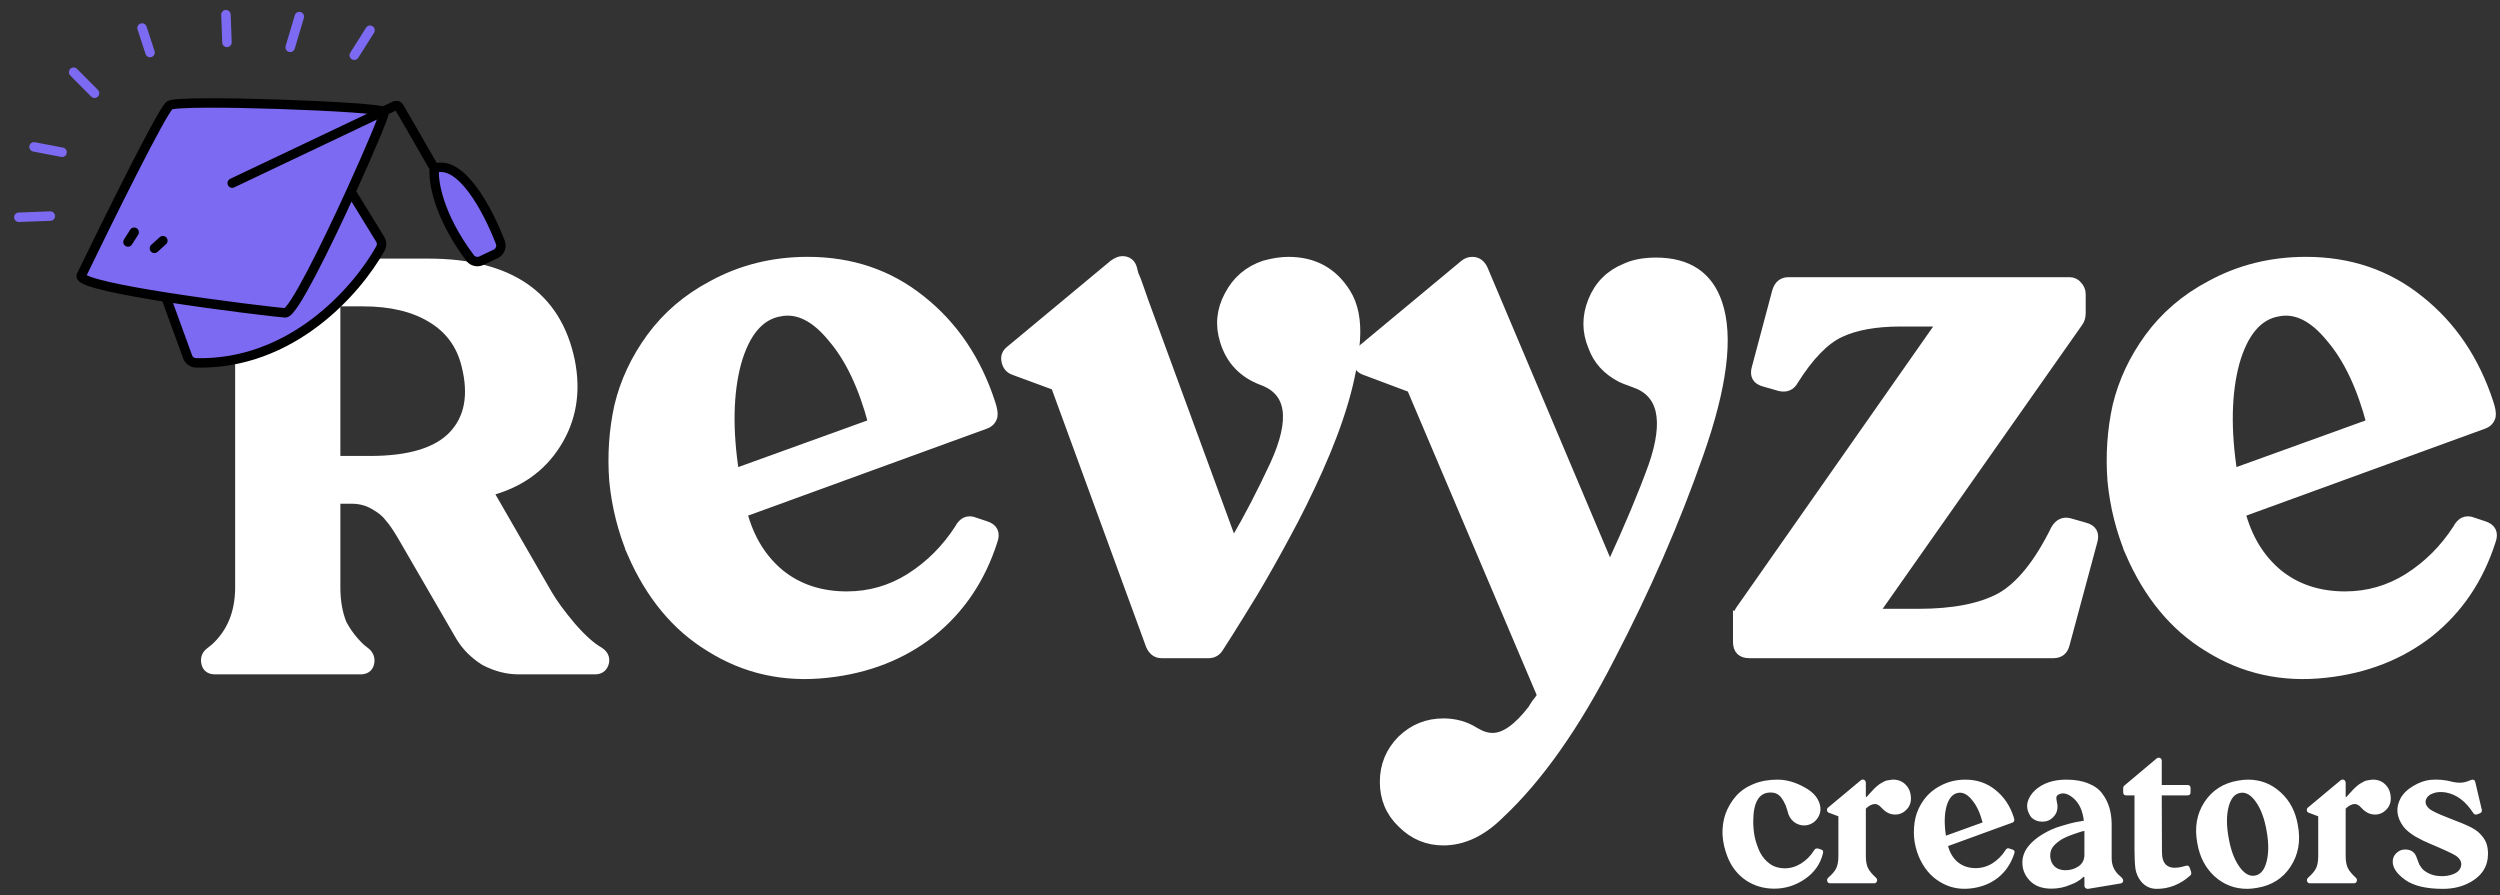 <?xml version="1.0" encoding="UTF-8" standalone="no"?><!DOCTYPE svg PUBLIC "-//W3C//DTD SVG 1.1//EN" "http://www.w3.org/Graphics/SVG/1.1/DTD/svg11.dtd"><svg width="100%" height="100%" viewBox="0 0 310 111" version="1.1" xmlns="http://www.w3.org/2000/svg" xmlns:xlink="http://www.w3.org/1999/xlink" xml:space="preserve" xmlns:serif="http://www.serif.com/" style="fill-rule:evenodd;clip-rule:evenodd;"><rect x="0" y="0" width="310" height="111" fill="#333333" stroke="none"/><path d="M25.929,34.74c-0.48,-0.384 -0.6,-0.84 -0.36,-1.367c0.24,-0.48 0.648,-0.72 1.224,-0.72l26.342,-0c10.029,-0 15.882,4.03 17.562,12.091c0.768,3.839 0.192,7.27 -1.728,10.293c-1.871,2.975 -4.678,4.942 -8.42,5.902l7.341,12.739c0.672,1.151 1.655,2.495 2.951,4.03c1.295,1.488 2.447,2.519 3.455,3.095c0.527,0.336 0.743,0.768 0.647,1.296c-0.144,0.624 -0.528,0.935 -1.151,0.935l-9.501,0c-1.391,0 -2.783,-0.359 -4.174,-1.079c-1.296,-0.816 -2.303,-1.824 -3.023,-3.023l-7.341,-12.667c-0.576,-0.96 -1.08,-1.68 -1.512,-2.16c-0.384,-0.527 -1.007,-1.031 -1.871,-1.511c-0.816,-0.48 -1.752,-0.72 -2.807,-0.72l-1.943,0l-0,10.94c-0,1.728 0.263,3.239 0.791,4.534c0.576,1.104 1.344,2.112 2.303,3.023l0.72,0.576c0.384,0.384 0.504,0.84 0.36,1.368c-0.144,0.48 -0.504,0.719 -1.08,0.719l-18.065,0c-0.576,0 -0.936,-0.239 -1.08,-0.719c-0.143,-0.576 -0.024,-1.032 0.36,-1.368l0.72,-0.576c2.063,-1.871 3.095,-4.39 3.095,-7.557l-0,-29.941c-0,-1.727 -0.264,-3.239 -0.792,-4.534c-0.576,-1.152 -1.583,-2.351 -3.023,-3.599Zm15.691,22.384l4.246,-0c4.942,-0 8.397,-1.056 10.364,-3.167c1.968,-2.111 2.495,-4.99 1.584,-8.637c-0.624,-2.591 -2.064,-4.558 -4.319,-5.902c-2.207,-1.343 -5.038,-2.015 -8.493,-2.015l-3.382,0l-0,19.721Z" style="fill:#fff;fill-rule:nonzero;"/><path d="M78.381,68.61c-1.2,-2.879 -1.95,-5.879 -2.25,-8.999c-0.24,-3.179 -0.03,-6.269 0.63,-9.269c0.72,-2.999 2.04,-5.819 3.96,-8.459c1.98,-2.699 4.499,-4.859 7.559,-6.479c3.599,-1.98 7.559,-2.969 11.878,-2.969c5.4,-0 10.079,1.589 14.039,4.769c4.019,3.18 6.899,7.439 8.639,12.778c0.24,0.72 0.33,1.26 0.27,1.62c-0.12,0.48 -0.42,0.81 -0.9,0.99l-30.147,10.979c0.84,3.18 2.37,5.699 4.59,7.559c2.28,1.86 5.069,2.79 8.369,2.79c2.82,-0 5.429,-0.75 7.829,-2.25c2.46,-1.56 4.499,-3.6 6.119,-6.119c0.18,-0.36 0.42,-0.63 0.72,-0.81c0.36,-0.18 0.75,-0.18 1.17,-0l1.35,0.45c0.96,0.3 1.26,0.93 0.9,1.889c-1.5,4.68 -4.05,8.46 -7.649,11.339c-3.6,2.82 -7.889,4.5 -12.869,5.04c-5.339,0.599 -10.199,-0.48 -14.578,-3.24c-4.14,-2.52 -7.349,-6.389 -9.629,-11.609Zm18.358,-29.966c-2.52,0.42 -4.32,2.519 -5.399,6.299c-1.02,3.78 -1.11,8.369 -0.27,13.768l17.188,-6.209c-1.2,-4.559 -2.88,-8.099 -5.04,-10.619c-2.1,-2.579 -4.259,-3.659 -6.479,-3.239Z" style="fill:#fff;fill-rule:nonzero;"/><path d="M124.764,44.763c-0.12,-0.54 0.06,-0.99 0.54,-1.35l12.779,-10.619c0.42,-0.299 0.78,-0.45 1.08,-0.45c0.66,0.001 1.08,0.33 1.259,0.99c0,0.06 0.06,0.3 0.18,0.72c0.18,0.36 0.39,0.9 0.63,1.62c0.24,0.72 0.45,1.32 0.63,1.8l10.799,29.427c0.12,0.419 0.3,0.449 0.54,0.09c1.62,-2.76 3.24,-5.88 4.859,-9.359c2.58,-5.64 2.07,-9.119 -1.529,-10.439c-2.4,-0.9 -3.96,-2.55 -4.68,-4.95c-0.6,-1.919 -0.42,-3.779 0.54,-5.579c0.96,-1.86 2.43,-3.12 4.41,-3.78c1.079,-0.299 2.069,-0.449 2.969,-0.449c3.12,-0 5.49,1.289 7.109,3.869c0.96,1.5 1.35,3.48 1.17,5.939c-0.18,2.4 -0.66,4.92 -1.44,7.56c-0.779,2.639 -1.829,5.429 -3.149,8.369c-1.32,2.939 -2.67,5.669 -4.05,8.189c-1.32,2.459 -2.639,4.799 -3.959,7.019c-1.32,2.16 -2.34,3.809 -3.06,4.949c-0.72,1.14 -1.14,1.8 -1.26,1.98c-0.3,0.48 -0.72,0.72 -1.26,0.72l-5.849,-0c-0.6,-0 -1.05,-0.33 -1.35,-0.99l-11.788,-32.216l-5.13,-1.89c-0.54,-0.18 -0.87,-0.57 -0.99,-1.17Z" style="fill:#fff;fill-rule:nonzero;"/><path d="M168.265,44.763c-0.12,-0.54 0.06,-0.99 0.54,-1.35l12.779,-10.619c0.3,-0.239 0.63,-0.359 0.989,-0.359c0.6,-0 1.05,0.329 1.35,0.989l15.479,36.626c0.179,0.3 0.329,0.3 0.449,0c2.16,-4.679 3.87,-8.759 5.13,-12.238c1.98,-5.7 1.2,-9.149 -2.34,-10.349c-0.84,-0.3 -1.38,-0.51 -1.62,-0.63c-1.739,-0.9 -2.909,-2.19 -3.509,-3.87c-0.78,-1.859 -0.78,-3.749 -0,-5.669c0.78,-1.92 2.129,-3.27 4.049,-4.05c1.02,-0.48 2.28,-0.719 3.78,-0.719c3.959,-0 6.509,1.709 7.649,5.129c1.38,4.079 0.6,10.289 -2.34,18.628c-2.939,8.399 -6.599,16.798 -10.979,25.197c-4.319,8.459 -8.878,14.938 -13.678,19.438c-2.22,2.219 -4.559,3.329 -7.019,3.329c-1.98,0 -3.69,-0.72 -5.13,-2.16c-1.439,-1.379 -2.159,-3.089 -2.159,-5.129c-0,-2.04 0.72,-3.78 2.159,-5.219c1.44,-1.38 3.15,-2.07 5.13,-2.07c1.44,-0 2.73,0.36 3.869,1.08c0.78,0.48 1.53,0.72 2.25,0.72c1.5,-0 3.15,-1.17 4.95,-3.51c0.06,-0.12 0.21,-0.36 0.45,-0.72c0.299,-0.36 0.539,-0.69 0.719,-0.99l-16.198,-38.155l-5.759,-2.16c-0.54,-0.18 -0.87,-0.57 -0.99,-1.17Z" style="fill:#fff;fill-rule:nonzero;"/><path d="M215.476,76.619c0,-0.3 0.09,-0.6 0.27,-0.9l24.837,-35.455c0.12,-0.24 0.06,-0.36 -0.18,-0.36l-4.769,-0c-3.06,-0 -5.55,0.45 -7.47,1.349c-1.919,0.9 -3.839,2.88 -5.759,5.94c-0.36,0.66 -0.93,0.9 -1.71,0.72l-1.889,-0.54c-0.96,-0.24 -1.29,-0.84 -0.99,-1.8l2.519,-9.449c0.24,-0.78 0.72,-1.17 1.44,-1.17l34.826,0c0.42,0 0.75,0.15 0.99,0.45c0.3,0.3 0.45,0.66 0.45,1.08l0,2.34c0,0.48 -0.12,0.87 -0.36,1.17l-25.107,35.725c-0.12,0.24 -0.06,0.36 0.18,0.36l5.129,0c4.32,0 7.709,-0.659 10.169,-1.979c2.46,-1.38 4.74,-4.2 6.839,-8.459c0.42,-0.72 0.99,-0.99 1.71,-0.81l1.89,0.54c0.96,0.24 1.29,0.84 0.99,1.799l-3.42,12.689c-0.18,0.78 -0.66,1.17 -1.44,1.17l-37.705,-0c-0.96,-0 -1.44,-0.48 -1.44,-1.44l0,-2.97Z" style="fill:#fff;fill-rule:nonzero;"/><path d="M264.16,68.61c-1.2,-2.879 -1.95,-5.879 -2.249,-8.999c-0.24,-3.179 -0.03,-6.269 0.629,-9.269c0.72,-2.999 2.04,-5.819 3.96,-8.459c1.98,-2.699 4.499,-4.859 7.559,-6.479c3.6,-1.98 7.559,-2.969 11.879,-2.969c5.399,-0 10.079,1.589 14.038,4.769c4.02,3.18 6.899,7.439 8.639,12.778c0.24,0.72 0.33,1.26 0.27,1.62c-0.12,0.48 -0.42,0.81 -0.9,0.99l-30.146,10.979c0.84,3.18 2.369,5.699 4.589,7.559c2.28,1.86 5.07,2.79 8.369,2.79c2.82,-0 5.43,-0.75 7.829,-2.25c2.46,-1.56 4.5,-3.6 6.12,-6.119c0.18,-0.36 0.419,-0.63 0.719,-0.81c0.36,-0.18 0.75,-0.18 1.17,-0l1.35,0.45c0.96,0.3 1.26,0.93 0.9,1.889c-1.5,4.68 -4.049,8.46 -7.649,11.339c-3.6,2.82 -7.889,4.5 -12.869,5.04c-5.339,0.599 -10.198,-0.48 -14.578,-3.24c-4.139,-2.52 -7.349,-6.389 -9.629,-11.609Zm18.358,-29.966c-2.52,0.42 -4.319,2.519 -5.399,6.299c-1.02,3.78 -1.11,8.369 -0.27,13.768l17.188,-6.209c-1.2,-4.559 -2.88,-8.099 -5.04,-10.619c-2.099,-2.579 -4.259,-3.659 -6.479,-3.239Z" style="fill:#fff;fill-rule:nonzero;"/><path d="M25.929,34.74c-0.48,-0.384 -0.6,-0.84 -0.36,-1.367c0.24,-0.48 0.648,-0.72 1.224,-0.72l26.342,-0c10.029,-0 15.882,4.03 17.562,12.091c0.768,3.839 0.192,7.27 -1.728,10.293c-1.871,2.975 -4.678,4.942 -8.42,5.902l7.341,12.739c0.672,1.151 1.655,2.495 2.951,4.03c1.295,1.488 2.447,2.519 3.455,3.095c0.527,0.336 0.743,0.768 0.647,1.296c-0.144,0.624 -0.528,0.935 -1.151,0.935l-9.501,0c-1.391,0 -2.783,-0.359 -4.174,-1.079c-1.296,-0.816 -2.303,-1.824 -3.023,-3.023l-7.341,-12.667c-0.576,-0.96 -1.08,-1.68 -1.512,-2.16c-0.384,-0.527 -1.007,-1.031 -1.871,-1.511c-0.816,-0.48 -1.752,-0.72 -2.807,-0.72l-1.943,0l-0,10.94c-0,1.728 0.263,3.239 0.791,4.534c0.576,1.104 1.344,2.112 2.303,3.023l0.72,0.576c0.384,0.384 0.504,0.84 0.36,1.368c-0.144,0.48 -0.504,0.719 -1.08,0.719l-18.065,0c-0.576,0 -0.936,-0.239 -1.08,-0.719c-0.143,-0.576 -0.024,-1.032 0.36,-1.368l0.72,-0.576c2.063,-1.871 3.095,-4.39 3.095,-7.557l-0,-29.941c-0,-1.727 -0.264,-3.239 -0.792,-4.534c-0.576,-1.152 -1.583,-2.351 -3.023,-3.599Zm15.691,22.384l4.246,-0c4.942,-0 8.397,-1.056 10.364,-3.167c1.968,-2.111 2.495,-4.99 1.584,-8.637c-0.624,-2.591 -2.064,-4.558 -4.319,-5.902c-2.207,-1.343 -5.038,-2.015 -8.493,-2.015l-3.382,0l-0,19.721Z" style="fill:none;fill-rule:nonzero;stroke:#fff;stroke-width:1.17px;"/><path d="M78.381,68.61c-1.2,-2.879 -1.95,-5.879 -2.25,-8.999c-0.24,-3.179 -0.03,-6.269 0.63,-9.269c0.72,-2.999 2.04,-5.819 3.96,-8.459c1.98,-2.699 4.499,-4.859 7.559,-6.479c3.599,-1.98 7.559,-2.969 11.878,-2.969c5.4,-0 10.079,1.589 14.039,4.769c4.019,3.18 6.899,7.439 8.639,12.778c0.24,0.72 0.33,1.26 0.27,1.62c-0.12,0.48 -0.42,0.81 -0.9,0.99l-30.147,10.979c0.84,3.18 2.37,5.699 4.59,7.559c2.28,1.86 5.069,2.79 8.369,2.79c2.82,-0 5.429,-0.75 7.829,-2.25c2.46,-1.56 4.499,-3.6 6.119,-6.119c0.18,-0.36 0.42,-0.63 0.72,-0.81c0.36,-0.18 0.75,-0.18 1.17,-0l1.35,0.45c0.96,0.3 1.26,0.93 0.9,1.889c-1.5,4.68 -4.05,8.46 -7.649,11.339c-3.6,2.82 -7.889,4.5 -12.869,5.04c-5.339,0.599 -10.199,-0.48 -14.578,-3.24c-4.14,-2.52 -7.349,-6.389 -9.629,-11.609Zm18.358,-29.966c-2.52,0.42 -4.32,2.519 -5.399,6.299c-1.02,3.78 -1.11,8.369 -0.27,13.768l17.188,-6.209c-1.2,-4.559 -2.88,-8.099 -5.04,-10.619c-2.1,-2.579 -4.259,-3.659 -6.479,-3.239Z" style="fill:none;fill-rule:nonzero;stroke:#fff;stroke-width:1.17px;"/><path d="M124.764,44.763c-0.12,-0.54 0.06,-0.99 0.54,-1.35l12.779,-10.619c0.42,-0.299 0.78,-0.45 1.08,-0.45c0.66,0.001 1.08,0.33 1.259,0.99c0,0.06 0.06,0.3 0.18,0.72c0.18,0.36 0.39,0.9 0.63,1.62c0.24,0.72 0.45,1.32 0.63,1.8l10.799,29.427c0.12,0.419 0.3,0.449 0.54,0.09c1.62,-2.76 3.24,-5.88 4.859,-9.359c2.58,-5.64 2.07,-9.119 -1.529,-10.439c-2.4,-0.9 -3.96,-2.55 -4.68,-4.95c-0.6,-1.919 -0.42,-3.779 0.54,-5.579c0.96,-1.86 2.43,-3.12 4.41,-3.78c1.079,-0.299 2.069,-0.449 2.969,-0.449c3.12,-0 5.49,1.289 7.109,3.869c0.96,1.5 1.35,3.48 1.17,5.939c-0.18,2.4 -0.66,4.92 -1.44,7.56c-0.779,2.639 -1.829,5.429 -3.149,8.369c-1.32,2.939 -2.67,5.669 -4.05,8.189c-1.32,2.459 -2.639,4.799 -3.959,7.019c-1.32,2.16 -2.34,3.809 -3.06,4.949c-0.72,1.14 -1.14,1.8 -1.26,1.98c-0.3,0.48 -0.72,0.72 -1.26,0.72l-5.849,-0c-0.6,-0 -1.05,-0.33 -1.35,-0.99l-11.788,-32.216l-5.13,-1.89c-0.54,-0.18 -0.87,-0.57 -0.99,-1.17Z" style="fill:none;fill-rule:nonzero;stroke:#fff;stroke-width:1.17px;"/><path d="M168.265,44.763c-0.12,-0.54 0.06,-0.99 0.54,-1.35l12.779,-10.619c0.3,-0.239 0.63,-0.359 0.989,-0.359c0.6,-0 1.05,0.329 1.35,0.989l15.479,36.626c0.179,0.3 0.329,0.3 0.449,0c2.16,-4.679 3.87,-8.759 5.13,-12.238c1.98,-5.7 1.2,-9.149 -2.34,-10.349c-0.84,-0.3 -1.38,-0.51 -1.62,-0.63c-1.739,-0.9 -2.909,-2.19 -3.509,-3.87c-0.78,-1.859 -0.78,-3.749 -0,-5.669c0.78,-1.92 2.129,-3.27 4.049,-4.05c1.02,-0.48 2.28,-0.719 3.78,-0.719c3.959,-0 6.509,1.709 7.649,5.129c1.38,4.079 0.6,10.289 -2.34,18.628c-2.939,8.399 -6.599,16.798 -10.979,25.197c-4.319,8.459 -8.878,14.938 -13.678,19.438c-2.22,2.219 -4.559,3.329 -7.019,3.329c-1.98,0 -3.69,-0.72 -5.13,-2.16c-1.439,-1.379 -2.159,-3.089 -2.159,-5.129c-0,-2.04 0.72,-3.78 2.159,-5.219c1.44,-1.38 3.15,-2.07 5.13,-2.07c1.44,-0 2.73,0.36 3.869,1.08c0.78,0.48 1.53,0.72 2.25,0.72c1.5,-0 3.15,-1.17 4.95,-3.51c0.06,-0.12 0.21,-0.36 0.45,-0.72c0.299,-0.36 0.539,-0.69 0.719,-0.99l-16.198,-38.155l-5.759,-2.16c-0.54,-0.18 -0.87,-0.57 -0.99,-1.17Z" style="fill:none;fill-rule:nonzero;stroke:#fff;stroke-width:1.17px;"/><path d="M215.476,76.619c0,-0.3 0.09,-0.6 0.27,-0.9l24.837,-35.455c0.12,-0.24 0.06,-0.36 -0.18,-0.36l-4.769,-0c-3.06,-0 -5.55,0.45 -7.47,1.349c-1.919,0.9 -3.839,2.88 -5.759,5.94c-0.36,0.66 -0.93,0.9 -1.71,0.72l-1.889,-0.54c-0.96,-0.24 -1.29,-0.84 -0.99,-1.8l2.519,-9.449c0.24,-0.78 0.72,-1.17 1.44,-1.17l34.826,0c0.42,0 0.75,0.15 0.99,0.45c0.3,0.3 0.45,0.66 0.45,1.08l0,2.34c0,0.48 -0.12,0.87 -0.36,1.17l-25.107,35.725c-0.12,0.24 -0.06,0.36 0.18,0.36l5.129,0c4.32,0 7.709,-0.659 10.169,-1.979c2.46,-1.38 4.74,-4.2 6.839,-8.459c0.42,-0.72 0.99,-0.99 1.71,-0.81l1.89,0.54c0.96,0.24 1.29,0.84 0.99,1.799l-3.42,12.689c-0.18,0.78 -0.66,1.17 -1.44,1.17l-37.705,-0c-0.96,-0 -1.44,-0.48 -1.44,-1.44l0,-2.97Z" style="fill:none;fill-rule:nonzero;stroke:#fff;stroke-width:1.17px;"/><path d="M264.16,68.61c-1.2,-2.879 -1.95,-5.879 -2.249,-8.999c-0.24,-3.179 -0.03,-6.269 0.629,-9.269c0.72,-2.999 2.04,-5.819 3.96,-8.459c1.98,-2.699 4.499,-4.859 7.559,-6.479c3.6,-1.98 7.559,-2.969 11.879,-2.969c5.399,-0 10.079,1.589 14.038,4.769c4.02,3.18 6.899,7.439 8.639,12.778c0.24,0.72 0.33,1.26 0.27,1.62c-0.12,0.48 -0.42,0.81 -0.9,0.99l-30.146,10.979c0.84,3.18 2.369,5.699 4.589,7.559c2.28,1.86 5.07,2.79 8.369,2.79c2.82,-0 5.43,-0.75 7.829,-2.25c2.46,-1.56 4.5,-3.6 6.12,-6.119c0.18,-0.36 0.419,-0.63 0.719,-0.81c0.36,-0.18 0.75,-0.18 1.17,-0l1.35,0.45c0.96,0.3 1.26,0.93 0.9,1.889c-1.5,4.68 -4.049,8.46 -7.649,11.339c-3.6,2.82 -7.889,4.5 -12.869,5.04c-5.339,0.599 -10.198,-0.48 -14.578,-3.24c-4.139,-2.52 -7.349,-6.389 -9.629,-11.609Zm18.358,-29.966c-2.52,0.42 -4.319,2.519 -5.399,6.299c-1.02,3.78 -1.11,8.369 -0.27,13.768l17.188,-6.209c-1.2,-4.559 -2.88,-8.099 -5.04,-10.619c-2.099,-2.579 -4.259,-3.659 -6.479,-3.239Z" style="fill:none;fill-rule:nonzero;stroke:#fff;stroke-width:1.17px;"/><path d="M10.113,34.101c3.298,-6.813 10.032,-20.422 10.919,-21.039c1.074,-0.749 24.7,0.096 26.514,0.736l1.166,-0.554c0.056,-0.026 0.109,-0.059 0.164,-0.086c0.171,-0.086 0.445,-0.141 0.607,0.113c0.189,0.299 3.002,5.199 4.385,7.611c3.308,-1.142 6.619,5.127 8.176,9.173c0.214,0.559 -0.049,1.179 -0.59,1.436l-1.756,0.833c-0.494,0.235 -1.087,0.097 -1.414,-0.341c-3.959,-5.298 -4.607,-9.574 -4.416,-11.101c-1.383,-2.412 -4.196,-7.312 -4.385,-7.611c-0.162,-0.254 -0.436,-0.199 -0.607,-0.113c-0.055,0.027 -0.108,0.06 -0.164,0.086l-1.166,0.554c0.066,0.023 0.103,0.046 0.109,0.069c0.079,0.272 -1.809,4.78 -4.14,9.889l3.627,5.909c0.214,0.35 0.234,0.785 0.035,1.143c-2.927,5.25 -11.023,14.474 -22.875,14.188c-0.468,-0.011 -0.878,-0.316 -1.038,-0.756l-2.694,-7.392c-5.413,-0.853 -10.278,-1.824 -10.498,-2.561c-0.019,-0.062 0.01,-0.123 0.039,-0.181l0.002,-0.005Z" style="fill:#7d6af2;fill-rule:nonzero;"/><path d="M43.515,23.756c2.331,-5.109 4.219,-9.617 4.14,-9.889c-0.187,-0.646 -25.51,-1.581 -26.623,-0.805c-0.887,0.617 -7.621,14.226 -10.919,21.039c-0.029,0.06 -0.06,0.122 -0.041,0.186c0.22,0.737 5.085,1.708 10.498,2.561m22.945,-13.092c-3.188,6.987 -7.203,15.099 -8.148,15.04c-0.878,-0.055 -8.239,-0.914 -14.797,-1.948m22.945,-13.092l3.627,5.909c0.214,0.35 0.234,0.785 0.035,1.143c-2.927,5.25 -11.023,14.474 -22.875,14.188c-0.468,-0.011 -0.878,-0.316 -1.038,-0.756l-2.694,-7.392m8.223,-14.14l19.919,-9.464c0.056,-0.026 0.109,-0.059 0.164,-0.086c0.171,-0.086 0.445,-0.141 0.606,0.113c0.19,0.299 3.003,5.199 4.386,7.611m-0,-0c-0.191,1.527 0.457,5.803 4.416,11.101c0.327,0.438 0.92,0.576 1.414,0.341l1.756,-0.833c0.541,-0.257 0.804,-0.877 0.59,-1.436c-1.557,-4.046 -4.869,-10.315 -8.176,-9.173Zm-37.997,9.124l0.767,-1.209m2.51,1.998l1.047,-0.95" style="fill:none;fill-rule:nonzero;stroke:#000;stroke-width:1.17px;stroke-linecap:round;"/><path d="M28.603,1.801c-0.012,-0.324 -0.284,-0.577 -0.608,-0.565c-0.324,0.012 -0.577,0.285 -0.565,0.609l0.128,3.435c0.012,0.324 0.284,0.577 0.608,0.565c0.324,-0.012 0.577,-0.284 0.565,-0.608l-0.128,-3.436Zm9.076,0.424c0.092,-0.31 -0.085,-0.637 -0.395,-0.729c-0.311,-0.093 -0.638,0.084 -0.73,0.395l-1.133,3.811c-0.092,0.311 0.085,0.638 0.396,0.73c0.311,0.092 0.637,-0.085 0.73,-0.395l1.132,-3.812Zm-19.507,1.067c-0.101,-0.308 -0.432,-0.477 -0.74,-0.376c-0.308,0.101 -0.477,0.432 -0.376,0.74l0.993,3.041c0.1,0.309 0.432,0.477 0.74,0.376c0.308,-0.1 0.476,-0.432 0.376,-0.74l-0.993,-3.041Zm28.209,0.771c0.173,-0.274 0.091,-0.637 -0.183,-0.81c-0.274,-0.173 -0.636,-0.091 -0.809,0.183l-1.955,3.099c-0.173,0.274 -0.091,0.636 0.183,0.809c0.274,0.173 0.636,0.091 0.809,-0.183l1.955,-3.098Zm-36.832,4.476c-0.228,-0.23 -0.6,-0.231 -0.83,-0.003c-0.23,0.229 -0.231,0.6 -0.003,0.83l2.592,2.611c0.228,0.23 0.6,0.231 0.83,0.003c0.23,-0.228 0.231,-0.6 0.003,-0.83l-2.592,-2.611Zm-5.217,9.097c-0.318,-0.061 -0.626,0.148 -0.687,0.466c-0.061,0.318 0.147,0.626 0.466,0.687l3.475,0.667c0.318,0.061 0.626,-0.147 0.687,-0.466c0.061,-0.318 -0.147,-0.626 -0.466,-0.687l-3.475,-0.667Zm-2.016,8.717c-0.324,0.012 -0.577,0.284 -0.565,0.608c0.012,0.324 0.285,0.577 0.609,0.565l3.901,-0.145c0.323,-0.012 0.576,-0.285 0.564,-0.608c-0.012,-0.324 -0.284,-0.577 -0.608,-0.565l-3.901,0.145Z" style="fill:#7d6af2;"/><path d="M214.211,106.242c-0.365,-0.92 -0.571,-1.84 -0.619,-2.76c-0.031,-0.936 0.096,-1.801 0.381,-2.594c0.302,-0.81 0.73,-1.532 1.285,-2.166c0.556,-0.635 1.278,-1.135 2.166,-1.5c0.889,-0.365 1.88,-0.547 2.975,-0.547c1.127,-0 2.261,0.325 3.403,0.976c1.159,0.634 1.801,1.459 1.928,2.475c0.048,0.508 -0.087,0.976 -0.404,1.404c-0.302,0.413 -0.706,0.674 -1.214,0.786c-0.508,0.095 -0.984,0.015 -1.428,-0.238c-0.444,-0.27 -0.754,-0.651 -0.928,-1.143c0,-0.016 -0.024,-0.103 -0.072,-0.262c-0.047,-0.158 -0.079,-0.261 -0.095,-0.309c-0.016,-0.048 -0.048,-0.143 -0.095,-0.286c-0.048,-0.158 -0.087,-0.261 -0.119,-0.309c-0.032,-0.064 -0.079,-0.159 -0.143,-0.286c-0.048,-0.127 -0.103,-0.222 -0.167,-0.285c-0.047,-0.08 -0.103,-0.167 -0.166,-0.262c-0.064,-0.095 -0.135,-0.175 -0.214,-0.238c-0.08,-0.079 -0.159,-0.143 -0.238,-0.19c-0.222,-0.159 -0.524,-0.238 -0.905,-0.238c-1.428,-0 -2.142,1.205 -2.142,3.617c0,0.635 0.064,1.277 0.191,1.928c0.143,0.635 0.357,1.253 0.642,1.856c0.302,0.587 0.714,1.071 1.238,1.452c0.523,0.365 1.134,0.547 1.832,0.547c0.714,0 1.389,-0.198 2.023,-0.595c0.651,-0.412 1.182,-0.944 1.595,-1.594c0.127,-0.238 0.301,-0.325 0.524,-0.262l0.38,0.119c0.223,0.064 0.294,0.23 0.215,0.5c-0.318,1.301 -1.063,2.356 -2.238,3.165c-1.158,0.794 -2.427,1.19 -3.808,1.19c-1.301,-0 -2.475,-0.349 -3.522,-1.047c-1.031,-0.714 -1.785,-1.682 -2.261,-2.904Zm12.369,3.023c-0.047,-0.159 -0.008,-0.301 0.119,-0.428c0.508,-0.445 0.841,-0.841 1,-1.19c0.174,-0.365 0.261,-0.873 0.261,-1.523l0,-4.903l-1.142,-0.429c-0.159,-0.047 -0.246,-0.142 -0.262,-0.285c-0.031,-0.159 0.016,-0.286 0.143,-0.381l4.022,-3.356c0.143,-0.111 0.286,-0.135 0.429,-0.071c0.142,0.079 0.214,0.214 0.214,0.404l0,1.643c0,0.111 0.04,0.126 0.119,0.047c0.032,-0.032 0.111,-0.119 0.238,-0.262c0.143,-0.158 0.238,-0.261 0.285,-0.309c0.048,-0.064 0.135,-0.159 0.262,-0.286c0.127,-0.142 0.222,-0.238 0.286,-0.285c0.079,-0.064 0.182,-0.151 0.309,-0.262c0.127,-0.111 0.238,-0.19 0.333,-0.238c0.096,-0.048 0.207,-0.111 0.334,-0.19c0.142,-0.08 0.269,-0.135 0.38,-0.167c0.127,-0.032 0.262,-0.056 0.405,-0.071c0.159,-0.032 0.309,-0.048 0.452,-0.048l0.095,-0c0.619,0.032 1.119,0.262 1.5,0.69c0.396,0.429 0.595,0.984 0.595,1.666c0,0.555 -0.199,1.024 -0.595,1.404c-0.381,0.381 -0.841,0.572 -1.381,0.572c-0.507,-0 -0.975,-0.191 -1.404,-0.572c-0.047,-0.047 -0.119,-0.119 -0.214,-0.214c-0.095,-0.111 -0.182,-0.198 -0.262,-0.262c-0.063,-0.063 -0.151,-0.119 -0.262,-0.166c-0.111,-0.064 -0.222,-0.095 -0.333,-0.095c-0.365,-0 -0.745,0.19 -1.142,0.571l0,5.855c0,0.634 0.087,1.134 0.262,1.499c0.174,0.365 0.507,0.769 0.999,1.214c0.127,0.127 0.167,0.269 0.119,0.428c-0.047,0.175 -0.166,0.262 -0.357,0.262l-5.45,-0c-0.19,-0 -0.309,-0.087 -0.357,-0.262Zm11.361,-3.023c-0.317,-0.761 -0.516,-1.554 -0.595,-2.379c-0.063,-0.841 -0.008,-1.659 0.167,-2.452c0.19,-0.793 0.539,-1.539 1.047,-2.237c0.524,-0.714 1.19,-1.285 1.999,-1.714c0.952,-0.523 1.999,-0.785 3.142,-0.785c1.428,-0 2.665,0.42 3.712,1.261c1.063,0.841 1.825,1.968 2.285,3.38c0.064,0.19 0.087,0.333 0.072,0.428c-0.032,0.127 -0.112,0.215 -0.238,0.262l-7.973,2.904c0.222,0.841 0.626,1.507 1.213,1.999c0.603,0.492 1.341,0.738 2.214,0.738c0.746,0 1.436,-0.199 2.07,-0.595c0.651,-0.413 1.19,-0.952 1.619,-1.619c0.047,-0.095 0.111,-0.166 0.19,-0.214c0.095,-0.047 0.199,-0.047 0.31,-0l0.357,0.119c0.253,0.079 0.333,0.246 0.238,0.5c-0.397,1.237 -1.071,2.237 -2.023,2.999c-0.952,0.745 -2.087,1.19 -3.404,1.332c-1.412,0.159 -2.697,-0.126 -3.855,-0.856c-1.095,-0.667 -1.944,-1.69 -2.547,-3.071Zm4.855,-7.925c-0.666,0.111 -1.142,0.667 -1.428,1.666c-0.269,1 -0.293,2.214 -0.071,3.642l4.546,-1.643c-0.318,-1.205 -0.762,-2.142 -1.333,-2.808c-0.555,-0.682 -1.127,-0.968 -1.714,-0.857Zm8.864,10.853c-0.413,-0.444 -0.682,-0.936 -0.809,-1.476c-0.111,-0.555 -0.103,-1.063 0.024,-1.523c0.127,-0.46 0.341,-0.873 0.642,-1.237c0.46,-0.572 1.055,-1.071 1.785,-1.5c0.73,-0.444 1.484,-0.777 2.261,-0.999c0.778,-0.238 1.365,-0.397 1.761,-0.476c0.397,-0.08 0.754,-0.143 1.071,-0.191c-0.143,-1.253 -0.579,-2.189 -1.309,-2.808c-0.603,-0.508 -1.142,-0.682 -1.618,-0.524c-0.254,0.08 -0.405,0.191 -0.452,0.333c-0.048,0.127 -0.04,0.334 0.024,0.619c0.063,0.27 0.095,0.476 0.095,0.619c0,0.524 -0.183,0.968 -0.548,1.333c-0.365,0.365 -0.809,0.547 -1.332,0.547c-0.556,0 -1.016,-0.182 -1.381,-0.547c-0.428,-0.587 -0.587,-1.174 -0.476,-1.761c0.127,-0.587 0.444,-1.119 0.952,-1.595c0.968,-0.873 2.261,-1.309 3.879,-1.309c1.064,0 1.976,0.159 2.737,0.476c0.762,0.302 1.341,0.73 1.738,1.285c0.397,0.54 0.682,1.111 0.857,1.714c0.174,0.587 0.269,1.245 0.285,1.975l-0,4.308c-0,0.888 0.341,1.618 1.024,2.189c0.269,0.223 0.404,0.405 0.404,0.548c-0,0.222 -0.111,0.349 -0.333,0.381l-4.022,0.666l-0.072,0c-0.063,0 -0.142,-0.032 -0.238,-0.095c-0.095,-0.079 -0.142,-0.183 -0.142,-0.31l-0,-1.023c-0,-0.032 -0.016,-0.055 -0.048,-0.071c-0.032,-0.016 -0.055,-0.008 -0.071,0.023c-0.46,0.429 -0.984,0.746 -1.571,0.952c-0.762,0.334 -1.563,0.5 -2.404,0.5c-1.174,0 -2.078,-0.341 -2.713,-1.023Zm2.618,-3.546c-0.095,0.412 -0.064,0.825 0.095,1.237c0.175,0.413 0.46,0.706 0.857,0.881c0.286,0.111 0.579,0.166 0.881,0.166c0.602,0 1.142,-0.158 1.618,-0.476c0.492,-0.333 0.738,-0.817 0.738,-1.451l0,-2.951c-0.096,0.015 -0.23,0.047 -0.405,0.095c-0.174,0.047 -0.484,0.15 -0.928,0.309c-0.444,0.143 -0.849,0.31 -1.214,0.5c-0.349,0.174 -0.69,0.412 -1.023,0.714c-0.333,0.301 -0.54,0.627 -0.619,0.976Zm8.997,-7.378l-0,-0.571c-0,-0.08 0.048,-0.167 0.143,-0.262l4.022,-3.38c0.111,-0.079 0.246,-0.095 0.405,-0.047c0.142,0.079 0.214,0.198 0.214,0.357l0,2.998l3.189,0c0.254,0 0.381,0.127 0.381,0.381l0,0.524c0,0.254 -0.127,0.381 -0.381,0.381l-3.189,-0l0,0.523l0.024,6.521c0,1.444 0.674,2.079 2.023,1.904c0.301,-0.047 0.611,-0.119 0.928,-0.214c0.254,-0.079 0.42,0.008 0.5,0.262l0.166,0.5c0.048,0.158 0.016,0.301 -0.095,0.428c-1.238,1.111 -2.626,1.666 -4.165,1.666c-0.809,0 -1.468,-0.317 -1.975,-0.952c-0.349,-0.444 -0.571,-0.952 -0.667,-1.523c-0.079,-0.571 -0.119,-1.357 -0.119,-2.356l0,-6.759l-1.023,-0c-0.254,-0 -0.381,-0.127 -0.381,-0.381Zm9.192,6.307c-0.365,-1.936 -0.071,-3.634 0.881,-5.093c0.968,-1.476 2.364,-2.364 4.189,-2.666c0.444,-0.079 0.849,-0.119 1.214,-0.119c1.554,0 2.903,0.524 4.045,1.571c1.143,1.031 1.857,2.396 2.142,4.093c0.365,1.936 0.064,3.642 -0.904,5.117c-0.952,1.46 -2.34,2.341 -4.165,2.642c-0.444,0.079 -0.849,0.119 -1.214,0.119c-1.555,0 -2.903,-0.516 -4.046,-1.547c-1.142,-1.047 -1.856,-2.42 -2.142,-4.117Zm5.332,-6.236c-0.699,0.111 -1.183,0.69 -1.452,1.738c-0.27,1.047 -0.27,2.316 0,3.808c0.254,1.491 0.69,2.681 1.309,3.569c0.619,0.889 1.269,1.27 1.951,1.143c0.698,-0.111 1.182,-0.69 1.452,-1.738c0.27,-1.047 0.27,-2.316 0,-3.807c-0.254,-1.492 -0.69,-2.682 -1.309,-3.57c-0.619,-0.889 -1.269,-1.27 -1.951,-1.143Zm8.28,10.948c-0.047,-0.159 -0.008,-0.301 0.119,-0.428c0.508,-0.445 0.841,-0.841 1,-1.19c0.174,-0.365 0.262,-0.873 0.262,-1.523l0,-4.903l-1.143,-0.429c-0.158,-0.047 -0.246,-0.142 -0.261,-0.285c-0.032,-0.159 0.015,-0.286 0.142,-0.381l4.022,-3.356c0.143,-0.111 0.286,-0.135 0.429,-0.071c0.143,0.079 0.214,0.214 0.214,0.404l0,1.643c0,0.111 0.04,0.126 0.119,0.047c0.032,-0.032 0.111,-0.119 0.238,-0.262c0.143,-0.158 0.238,-0.261 0.286,-0.309c0.047,-0.064 0.135,-0.159 0.261,-0.286c0.127,-0.142 0.223,-0.238 0.286,-0.285c0.079,-0.064 0.183,-0.151 0.309,-0.262c0.127,-0.111 0.238,-0.19 0.334,-0.238c0.095,-0.048 0.206,-0.111 0.333,-0.19c0.143,-0.08 0.27,-0.135 0.381,-0.167c0.127,-0.032 0.261,-0.056 0.404,-0.071c0.159,-0.032 0.31,-0.048 0.452,-0.048l0.096,-0c0.618,0.032 1.118,0.262 1.499,0.69c0.397,0.429 0.595,0.984 0.595,1.666c0,0.555 -0.198,1.024 -0.595,1.404c-0.381,0.381 -0.841,0.572 -1.38,0.572c-0.508,-0 -0.976,-0.191 -1.405,-0.572c-0.047,-0.047 -0.119,-0.119 -0.214,-0.214c-0.095,-0.111 -0.182,-0.198 -0.262,-0.262c-0.063,-0.063 -0.15,-0.119 -0.261,-0.166c-0.111,-0.064 -0.222,-0.095 -0.334,-0.095c-0.364,-0 -0.745,0.19 -1.142,0.571l0,5.855c0,0.634 0.087,1.134 0.262,1.499c0.174,0.365 0.508,0.769 0.999,1.214c0.127,0.127 0.167,0.269 0.119,0.428c-0.047,0.175 -0.166,0.262 -0.357,0.262l-5.45,-0c-0.19,-0 -0.309,-0.087 -0.357,-0.262Zm16.83,0.952c-2.047,-0 -3.594,-0.365 -4.641,-1.095c-1.047,-0.745 -1.571,-1.507 -1.571,-2.285c0,-0.412 0.151,-0.761 0.452,-1.047c0.302,-0.301 0.659,-0.452 1.071,-0.452c0.682,-0 1.143,0.278 1.381,0.833c0.031,0.079 0.095,0.246 0.19,0.5c0.095,0.238 0.167,0.42 0.214,0.547c0.064,0.111 0.159,0.254 0.286,0.429c0.143,0.174 0.301,0.317 0.476,0.428c0.587,0.381 1.261,0.571 2.023,0.571c0.476,-0 0.912,-0.071 1.309,-0.214c0.603,-0.206 0.96,-0.547 1.071,-1.023c0.111,-0.476 -0.096,-0.905 -0.619,-1.285c-0.381,-0.254 -1.492,-0.77 -3.332,-1.547c-0.444,-0.175 -1.008,-0.453 -1.69,-0.833c-0.666,-0.397 -1.166,-0.81 -1.499,-1.238c-0.857,-1.158 -0.984,-2.317 -0.381,-3.475c0.317,-0.603 0.849,-1.126 1.595,-1.571c0.745,-0.444 1.467,-0.698 2.165,-0.761c0.921,-0.08 1.841,0.008 2.761,0.262c0.27,0.063 0.547,0.095 0.833,0.095c0.428,-0 0.849,-0.095 1.261,-0.286c0.159,-0.063 0.27,-0.095 0.334,-0.095c0.174,-0 0.285,0.095 0.333,0.286l0.809,3.427c0.048,0.222 -0.024,0.373 -0.214,0.452l-0.357,0.143c-0.048,0.016 -0.103,0.024 -0.167,0.024c-0.127,-0 -0.23,-0.064 -0.309,-0.191l-0.024,-0.024c-0.92,-1.428 -2.039,-2.269 -3.356,-2.522c-0.587,-0.096 -1.095,-0.072 -1.523,0.071c-0.508,0.159 -0.833,0.436 -0.976,0.833c-0.127,0.381 0.024,0.762 0.452,1.142c0.318,0.254 1.111,0.627 2.38,1.119c1.27,0.476 2.198,0.865 2.785,1.166c0.555,0.286 1,0.635 1.333,1.047c0.333,0.397 0.547,0.81 0.642,1.238c0.096,0.428 0.127,0.841 0.096,1.238c-0.016,0.38 -0.088,0.753 -0.215,1.118c-0.317,0.873 -0.967,1.587 -1.951,2.142c-0.984,0.555 -2.126,0.833 -3.427,0.833Z" style="fill:#fff;fill-rule:nonzero;"/></svg>